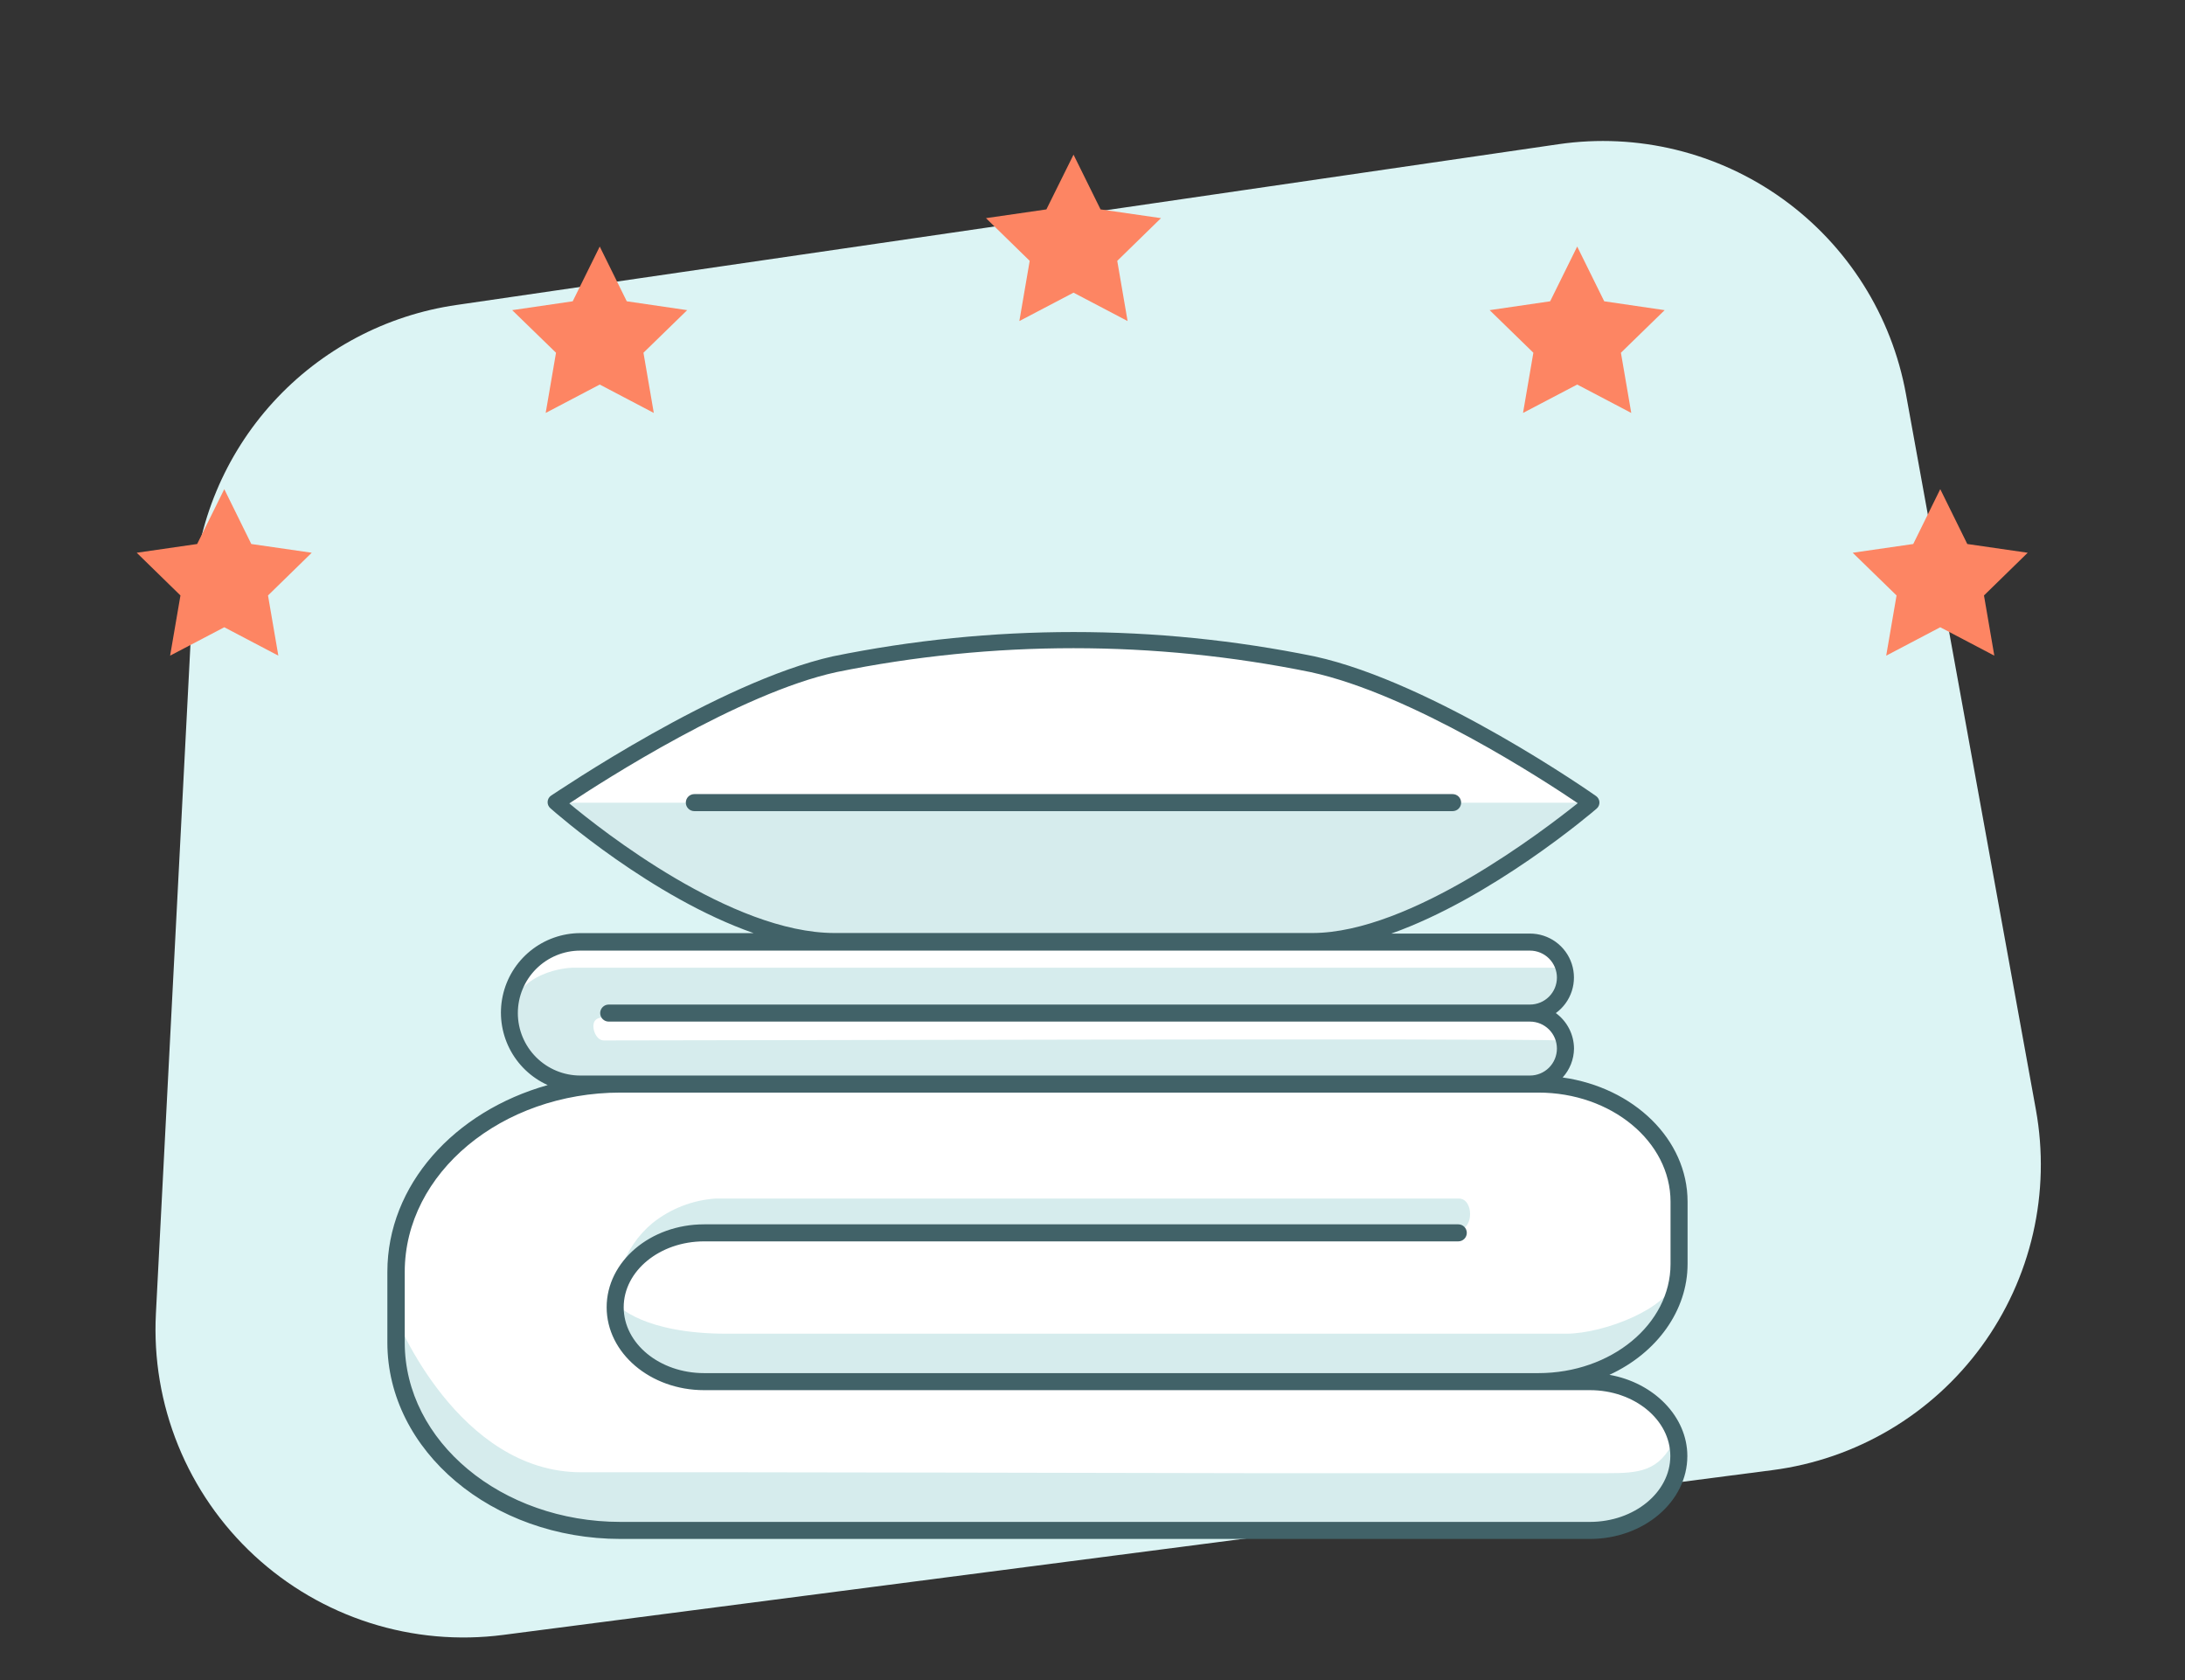 <svg width="186" height="143" viewBox="0 0 186 143" fill="none" xmlns="http://www.w3.org/2000/svg">
<rect x="0" y="0" width="186" height="143" fill="#333333" stroke="none"/>
<path d="M173.306 94.448L162.246 33.543C161.034 26.855 157.272 20.899 151.753 16.931C146.234 12.963 139.39 11.293 132.664 12.275L38.89 25.954C32.873 26.818 27.343 29.747 23.246 34.238C19.149 38.73 16.741 44.505 16.433 50.577L13.272 111.8C13.072 115.638 13.719 119.473 15.166 123.033C16.614 126.594 18.826 129.792 21.647 132.402C24.467 135.013 27.827 136.971 31.489 138.139C35.15 139.306 39.023 139.655 42.834 139.159L150.887 125.132C154.412 124.674 157.806 123.504 160.865 121.693C163.924 119.883 166.582 117.469 168.679 114.599C170.776 111.729 172.267 108.463 173.063 104.999C173.858 101.534 173.941 97.945 173.306 94.448Z" fill="#DCF4F4"/>
<path d="M143.638 107.585V102.287C143.638 96.758 138.272 92.272 131.66 92.272H130.954C131.726 92.228 132.452 91.891 132.983 91.329C133.513 90.767 133.809 90.024 133.809 89.251C133.809 88.478 133.513 87.734 132.983 87.173C132.452 86.611 131.726 86.274 130.954 86.23C131.726 86.186 132.452 85.849 132.983 85.287C133.513 84.725 133.809 83.982 133.809 83.209C133.809 82.436 133.513 81.692 132.983 81.13C132.452 80.569 131.726 80.231 130.954 80.188H113.737V80.023C123.578 79.057 136.155 68.316 136.155 68.316C136.155 68.316 122.621 58.765 112.432 56.541C99.009 53.813 85.174 53.813 71.751 56.541C62.084 58.668 48.027 68.316 48.027 68.316C48.027 68.316 60.17 79.105 70.388 80.023V80.188H50.087C48.484 80.188 46.947 80.824 45.814 81.957C44.681 83.091 44.044 84.627 44.044 86.23C44.044 87.832 44.681 89.369 45.814 90.502C46.947 91.635 48.484 92.272 50.087 92.272H53.509C42.952 92.272 34.387 99.436 34.387 108.262V114.275C34.387 123.101 42.952 130.265 53.509 130.265H136.039C140.225 130.265 143.609 127.432 143.609 123.933C143.609 120.433 140.216 117.601 136.039 117.601H131.631C138.243 117.601 143.638 113.154 143.638 107.585Z" fill="white"/>
<path d="M91.385 13.164L93.686 17.824L98.829 18.568L95.107 22.203L95.987 27.327L91.385 24.91L86.774 27.327L87.654 22.203L83.932 18.568L89.075 17.824L91.385 13.164Z" fill="#FD8563"/>
<path d="M19.092 41.635L21.393 46.304L26.536 47.048L22.814 50.683L23.694 55.807L19.092 53.39L14.481 55.807L15.361 50.683L11.639 47.048L16.782 46.304L19.092 41.635Z" fill="#FD8563"/>
<path d="M165.166 41.635L167.467 46.304L172.61 47.048L168.888 50.683L169.768 55.807L165.166 53.39L160.565 55.807L161.445 50.683L157.713 47.048L162.866 46.304L165.166 41.635Z" fill="#FD8563"/>
<path d="M51.053 20.985L53.354 25.645L58.497 26.399L54.775 30.024L55.655 35.148L51.053 32.731L46.452 35.148L47.331 30.024L43.6 26.399L48.752 25.645L51.053 20.985Z" fill="#FD8563"/>
<path d="M134.26 20.985L136.561 25.645L141.704 26.399L137.982 30.024L138.862 35.148L134.26 32.731L129.649 35.148L130.529 30.024L126.807 26.399L131.959 25.645L134.26 20.985Z" fill="#FD8563"/>
<path d="M133.052 89.246C133.049 89.015 133.02 88.785 132.965 88.56C127.986 88.367 60.459 88.56 51.411 88.56C50.86 88.56 50.512 87.883 50.512 87.342C50.512 86.801 50.869 86.598 51.411 86.598H131.476C131.033 86.347 130.534 86.214 130.026 86.211C130.424 86.212 130.818 86.135 131.185 85.983C131.553 85.832 131.887 85.609 132.168 85.328C132.45 85.046 132.672 84.712 132.824 84.345C132.976 83.977 133.053 83.583 133.052 83.185C133.047 82.91 133.005 82.637 132.926 82.373H48.655C48.655 82.373 43.677 82.499 43.193 86.936C43.37 88.401 44.078 89.751 45.182 90.731C46.286 91.71 47.711 92.252 49.187 92.253H130.026C130.422 92.254 130.814 92.178 131.181 92.027C131.547 91.877 131.88 91.656 132.161 91.376C132.442 91.097 132.666 90.766 132.818 90.4C132.971 90.035 133.05 89.643 133.052 89.246Z" fill="#D6ECED"/>
<path d="M124.185 104.646C125.471 104.646 125.452 102.017 124.185 102.017H60.903C58.952 102.153 57.087 102.877 55.557 104.095C54.309 105.128 53.378 106.492 52.869 108.03L57.403 105.217L124.185 104.646Z" fill="#D6ECED"/>
<path d="M61.87 113.522H133.293C136.628 113.522 142.119 111.269 142.506 109.007C142.506 109.007 141.539 117.591 130.973 117.591H59.937C59.937 117.591 52.58 116.982 52.58 111.105C52.628 111.114 54.746 113.522 61.87 113.522Z" fill="#D6ECED"/>
<path d="M106.795 125.393H136.764C139.451 125.393 141.269 125.286 142.516 122.551C142.516 122.551 142.961 130.284 135.391 130.284H50.521C50.521 130.284 42.429 128.351 40.051 126.195C37.673 124.039 33.748 121.265 33.748 112.245C33.748 112.245 38.997 125.315 49.477 125.315C58.236 125.286 106.795 125.393 106.795 125.393Z" fill="#D6ECED"/>
<path d="M63.107 78.409C70.57 81.145 81.282 80.285 91.374 80.285C101.719 80.285 111.976 80.816 119.497 77.994C125.393 75.846 130.809 72.562 135.438 68.326H47.31C47.31 68.326 52.628 74.542 63.107 78.409Z" fill="#D6ECED"/>
<path d="M123.655 67.592H59.106C58.914 67.592 58.729 67.668 58.593 67.804C58.457 67.94 58.381 68.125 58.381 68.317C58.381 68.509 58.457 68.694 58.593 68.829C58.729 68.966 58.914 69.042 59.106 69.042H123.655C123.847 69.042 124.032 68.966 124.168 68.829C124.304 68.694 124.38 68.509 124.38 68.317C124.38 68.125 124.304 67.94 124.168 67.804C124.032 67.668 123.847 67.592 123.655 67.592Z" fill="#416268"/>
<path d="M143.657 107.586V102.288C143.657 96.971 139.065 92.562 133.022 91.712C133.635 91.039 133.979 90.165 133.989 89.256C133.986 88.666 133.845 88.085 133.576 87.559C133.307 87.034 132.919 86.578 132.442 86.23C133.082 85.765 133.558 85.109 133.802 84.356C134.045 83.604 134.044 82.793 133.798 82.041C133.552 81.289 133.074 80.635 132.433 80.171C131.791 79.708 131.02 79.46 130.229 79.463H118.434C126.98 76.437 135.459 69.225 135.913 68.829C135.992 68.762 136.056 68.678 136.097 68.583C136.139 68.488 136.158 68.384 136.154 68.281C136.149 68.177 136.12 68.076 136.07 67.985C136.02 67.894 135.95 67.815 135.865 67.756C135.729 67.659 122.108 58.089 111.88 55.865C98.359 53.108 84.421 53.108 70.9 55.865C61.145 58.05 47.495 67.36 46.915 67.717C46.828 67.775 46.757 67.852 46.705 67.942C46.653 68.032 46.623 68.133 46.616 68.237C46.609 68.341 46.627 68.445 46.667 68.541C46.707 68.637 46.769 68.722 46.847 68.79C47.282 69.177 55.49 76.399 64.152 79.424H49.4C47.853 79.427 46.354 79.959 45.152 80.932C43.95 81.905 43.117 83.26 42.793 84.772C42.468 86.285 42.672 87.862 43.369 89.243C44.066 90.623 45.215 91.723 46.625 92.359C38.669 94.593 32.975 100.867 32.975 108.262V114.275C32.975 123.488 41.878 130.99 52.822 130.99H135.343C139.915 130.99 143.637 127.829 143.637 123.933C143.637 120.579 140.785 117.688 137.005 117.021C141.075 115.146 143.657 111.52 143.657 107.586ZM71.045 79.415C62.267 79.415 51.188 70.656 48.462 68.384C51.362 66.451 62.963 59.007 71.2 57.209C84.519 54.493 98.251 54.493 111.57 57.209C120.213 59.084 131.495 66.46 134.308 68.365C131.476 70.618 120.097 79.415 111.715 79.415H71.045ZM130.983 116.876H59.937C56.157 116.876 53.092 114.362 53.092 111.269C53.092 108.175 56.167 105.662 59.937 105.662H124.138C124.33 105.662 124.515 105.585 124.651 105.449C124.787 105.313 124.863 105.129 124.863 104.937C124.863 104.744 124.787 104.56 124.651 104.424C124.515 104.288 124.33 104.212 124.138 104.212H59.937C55.364 104.212 51.642 107.373 51.642 111.269C51.642 115.165 55.364 118.326 59.937 118.326H135.343C139.123 118.326 142.187 120.84 142.187 123.933C142.187 127.027 139.113 129.54 135.343 129.54H52.822C42.681 129.54 34.454 122.696 34.454 114.275V108.262C34.454 99.842 42.71 92.998 52.822 92.998H130.954C137.16 92.998 142.206 97.164 142.206 102.288V107.586C142.206 112.709 137.16 116.876 130.954 116.876H130.983ZM49.4 80.913H130.238C130.847 80.913 131.431 81.155 131.862 81.586C132.292 82.016 132.534 82.6 132.534 83.209C132.534 83.818 132.292 84.402 131.862 84.833C131.431 85.263 130.847 85.505 130.238 85.505H51.816C51.624 85.505 51.44 85.582 51.304 85.718C51.168 85.854 51.091 86.038 51.091 86.23C51.091 86.423 51.168 86.607 51.304 86.743C51.44 86.879 51.624 86.955 51.816 86.955H130.238C130.847 86.955 131.431 87.197 131.862 87.628C132.292 88.058 132.534 88.642 132.534 89.251C132.534 89.86 132.292 90.444 131.862 90.875C131.431 91.305 130.847 91.547 130.238 91.547H49.4C47.989 91.547 46.637 90.987 45.64 89.99C44.643 88.993 44.082 87.641 44.082 86.23C44.082 84.82 44.643 83.468 45.64 82.471C46.637 81.474 47.989 80.913 49.4 80.913Z" fill="#416268"/>
</svg>
